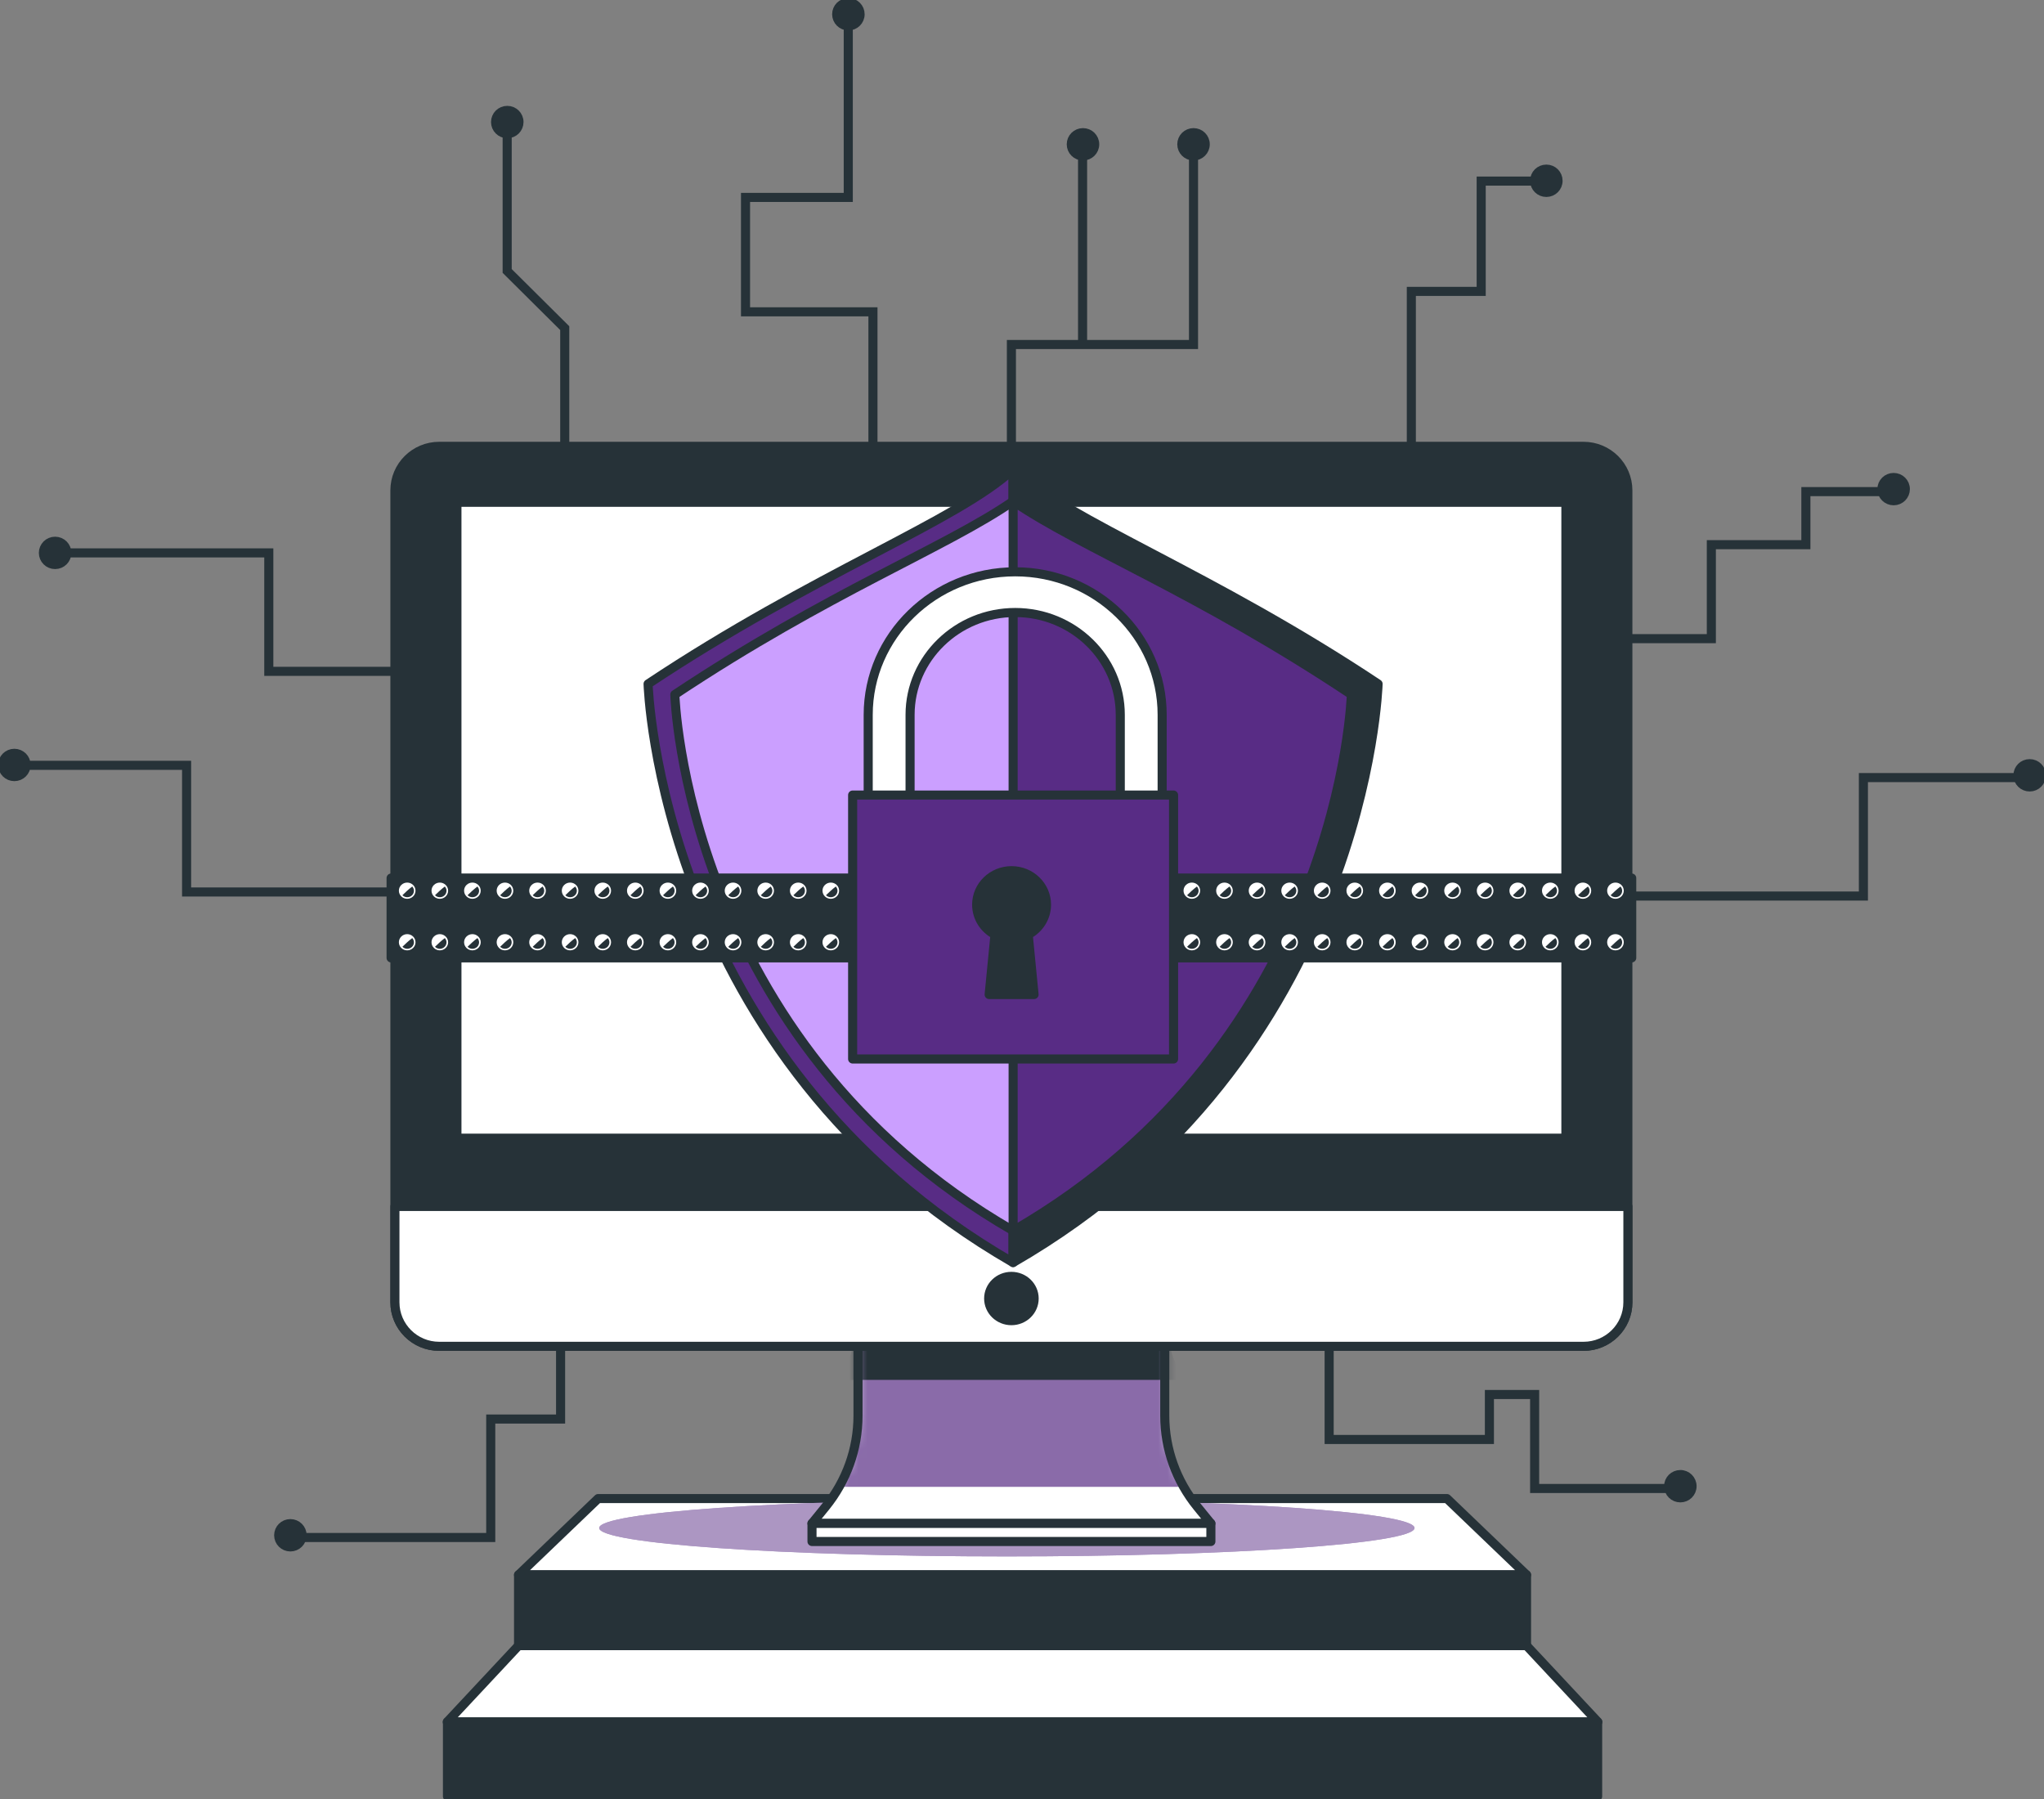 <svg width="225" height="198" viewBox="0 0 225 198" fill="none" xmlns="http://www.w3.org/2000/svg">
<rect x="0" y="0" width="225" height="198" fill="#808080" stroke="none"/>
<g clip-path="url(#clip0_1_111034)">
<path d="M168.037 173.332H57.082L65.842 164.934H159.277L168.037 173.332Z" fill="white" stroke="#263238" stroke-miterlimit="10" stroke-linecap="round" stroke-linejoin="round"/>
<path d="M155.708 168.172C155.708 169.9 135.616 171.301 110.833 171.301C86.049 171.301 65.957 169.9 65.957 168.172C65.957 166.445 86.049 165.043 110.833 165.043C135.616 165.043 155.708 166.445 155.708 168.172Z" fill="#582C85"/>
<path opacity="0.5" d="M155.708 168.172C155.708 169.9 135.616 171.301 110.833 171.301C86.049 171.301 65.957 169.9 65.957 168.172C65.957 166.445 86.049 165.043 110.833 165.043C135.616 165.043 155.708 166.445 155.708 168.172Z" fill="white"/>
<path d="M168.037 173.332H57.082V181.118H168.037V173.332Z" fill="#263238" stroke="#263238" stroke-miterlimit="10" stroke-linecap="round" stroke-linejoin="round"/>
<path d="M175.888 189.516H49.232L57.083 181.118H168.038L175.888 189.516Z" fill="white" stroke="#263238" stroke-miterlimit="10" stroke-linecap="round" stroke-linejoin="round"/>
<path d="M175.865 189.516H49.256V197.708H175.865V189.516Z" fill="#263238" stroke="#263238" stroke-miterlimit="10" stroke-linecap="round" stroke-linejoin="round"/>
<path d="M111.334 90.279V37.917H131.38V15.881" stroke="#263238" stroke-miterlimit="10"/>
<path d="M119.168 37.671V15.881" stroke="#263238" stroke-miterlimit="10"/>
<path d="M112.83 98.62H205.12V85.582H222.766" stroke="#263238" stroke-miterlimit="10"/>
<path d="M108.306 98.173H20.54V84.232H1.541" stroke="#263238" stroke-miterlimit="10"/>
<path d="M93.376 1.945V21.728H82.066V34.319H96.093V76.589" stroke="#263238" stroke-miterlimit="10"/>
<path d="M155.357 60.4V32.071H163.047V19.931H169.384" stroke="#263238" stroke-miterlimit="10"/>
<path d="M62.165 57.699V36.115L55.828 29.822V14.085" stroke="#263238" stroke-miterlimit="10"/>
<path d="M172.549 70.291H188.382V59.948H198.788V54.107H207.836" stroke="#263238" stroke-miterlimit="10"/>
<path d="M46.326 73.889H29.589V60.852H6.066" stroke="#263238" stroke-miterlimit="10"/>
<path d="M61.709 144.488V156.181H54.02V169.219H31.85" stroke="#263238" stroke-miterlimit="10"/>
<path d="M146.311 146.285V158.43H163.951V153.481H168.93V163.824H184.314" stroke="#263238" stroke-miterlimit="10"/>
<path d="M132.67 15.881C132.67 16.59 132.095 17.163 131.381 17.163C130.667 17.163 130.092 16.59 130.092 15.881C130.092 15.172 130.667 14.6 131.381 14.6C132.095 14.6 132.67 15.172 132.67 15.881Z" fill="#263238" stroke="#263238" stroke-miterlimit="10" stroke-linecap="round" stroke-linejoin="round"/>
<path d="M120.502 15.881C120.502 16.59 119.927 17.163 119.213 17.163C118.499 17.163 117.924 16.59 117.924 15.881C117.924 15.172 118.499 14.6 119.213 14.6C119.927 14.6 120.502 15.172 120.502 15.881Z" fill="#263238" stroke="#263238" stroke-miterlimit="10" stroke-linecap="round" stroke-linejoin="round"/>
<path d="M94.678 1.568C94.678 2.277 94.103 2.849 93.389 2.849C92.675 2.849 92.1 2.277 92.1 1.568C92.1 0.858 92.675 0.286 93.389 0.286C94.103 0.286 94.678 0.858 94.678 1.568Z" fill="#263238" stroke="#263238" stroke-miterlimit="10" stroke-linecap="round" stroke-linejoin="round"/>
<path d="M57.129 13.432C57.129 14.142 56.554 14.714 55.84 14.714C55.126 14.714 54.551 14.142 54.551 13.432C54.551 12.723 55.126 12.151 55.84 12.151C56.554 12.151 57.129 12.723 57.129 13.432Z" fill="#263238" stroke="#263238" stroke-miterlimit="10" stroke-linecap="round" stroke-linejoin="round"/>
<path d="M7.356 60.851C7.356 61.561 6.78 62.133 6.067 62.133C5.353 62.133 4.777 61.561 4.777 60.851C4.777 60.142 5.353 59.57 6.067 59.57C6.78 59.57 7.356 60.142 7.356 60.851Z" fill="#263238" stroke="#263238" stroke-miterlimit="10" stroke-linecap="round" stroke-linejoin="round"/>
<path d="M2.871 84.192C2.871 84.901 2.296 85.474 1.582 85.474C0.869 85.474 0.293 84.901 0.293 84.192C0.293 83.483 0.869 82.911 1.582 82.911C2.296 82.911 2.871 83.483 2.871 84.192Z" fill="#263238" stroke="#263238" stroke-miterlimit="10" stroke-linecap="round" stroke-linejoin="round"/>
<path d="M33.254 168.973C33.254 169.683 32.679 170.255 31.965 170.255C31.251 170.255 30.676 169.683 30.676 168.973C30.676 168.264 31.251 167.692 31.965 167.692C32.679 167.692 33.254 168.27 33.254 168.973Z" fill="#263238" stroke="#263238" stroke-miterlimit="10" stroke-linecap="round" stroke-linejoin="round"/>
<path d="M186.258 163.573C186.258 164.282 185.683 164.854 184.969 164.854C184.255 164.854 183.68 164.282 183.68 163.573C183.68 162.864 184.255 162.292 184.969 162.292C185.677 162.286 186.258 162.864 186.258 163.573Z" fill="#263238" stroke="#263238" stroke-miterlimit="10" stroke-linecap="round" stroke-linejoin="round"/>
<path d="M224.711 85.33C224.711 86.04 224.136 86.612 223.422 86.612C222.708 86.612 222.133 86.04 222.133 85.33C222.133 84.621 222.708 84.049 223.422 84.049C224.136 84.049 224.711 84.621 224.711 85.33Z" fill="#263238" stroke="#263238" stroke-miterlimit="10" stroke-linecap="round" stroke-linejoin="round"/>
<path d="M209.737 53.832C209.737 54.542 209.161 55.114 208.447 55.114C207.734 55.114 207.158 54.542 207.158 53.832C207.158 53.123 207.734 52.551 208.447 52.551C209.161 52.551 209.737 53.123 209.737 53.832Z" fill="#263238" stroke="#263238" stroke-miterlimit="10" stroke-linecap="round" stroke-linejoin="round"/>
<path d="M171.508 19.897C171.508 20.606 170.933 21.178 170.219 21.178C169.505 21.178 168.93 20.606 168.93 19.897C168.93 19.187 169.505 18.615 170.219 18.615C170.933 18.61 171.508 19.187 171.508 19.897Z" fill="#263238" stroke="#263238" stroke-miterlimit="10" stroke-linecap="round" stroke-linejoin="round"/>
<path d="M128.215 155.821V144.666H94.448V155.821C94.448 159.46 93.181 162.995 90.862 165.85L89.383 167.669H133.286L131.807 165.85C129.481 162.995 128.215 159.46 128.215 155.821Z" fill="white"/>
<mask id="mask0_1_111034" style="mask-type:luminance" maskUnits="userSpaceOnUse" x="89" y="144" width="45" height="24">
<path d="M128.215 155.821V144.666H94.448V155.821C94.448 159.46 93.181 162.995 90.862 165.85L89.383 167.669H133.286L131.807 165.85C129.481 162.995 128.215 159.46 128.215 155.821Z" fill="white"/>
</mask>
<g mask="url(#mask0_1_111034)">
<path d="M92.375 163.636H130.292C128.94 161.256 128.22 158.567 128.22 155.821V153.83V144.66H94.447V153.83V155.821C94.447 158.567 93.728 161.256 92.375 163.636Z" fill="#582C85"/>
</g>
<mask id="mask1_1_111034" style="mask-type:luminance" maskUnits="userSpaceOnUse" x="89" y="144" width="45" height="24">
<path d="M128.215 155.821V144.666H94.448V155.821C94.448 159.46 93.181 162.995 90.862 165.85L89.383 167.669H133.286L131.807 165.85C129.481 162.995 128.215 159.46 128.215 155.821Z" fill="white"/>
</mask>
<g mask="url(#mask1_1_111034)">
<path opacity="0.3" d="M92.375 163.636H130.292C128.94 161.256 128.22 158.567 128.22 155.821V153.83V144.66H94.447V153.83V155.821C94.447 158.567 93.728 161.256 92.375 163.636Z" fill="white"/>
</g>
<mask id="mask2_1_111034" style="mask-type:luminance" maskUnits="userSpaceOnUse" x="89" y="144" width="45" height="24">
<path d="M128.215 155.821V144.666H94.448V155.821C94.448 159.46 93.181 162.995 90.862 165.85L89.383 167.669H133.286L131.807 165.85C129.481 162.995 128.215 159.46 128.215 155.821Z" fill="white"/>
</mask>
<g mask="url(#mask2_1_111034)">
<path d="M92.375 151.874H130.292C128.94 149.494 128.22 146.806 128.22 144.06V142.069V132.898H94.447V142.069V144.06C94.447 146.806 93.728 149.494 92.375 151.874Z" fill="#263238"/>
</g>
<path d="M128.215 155.821V144.666H94.448V155.821C94.448 159.46 93.181 162.995 90.862 165.85L89.383 167.669H133.286L131.807 165.85C129.481 162.995 128.215 159.46 128.215 155.821Z" stroke="#263238" stroke-miterlimit="10" stroke-linecap="round" stroke-linejoin="round"/>
<path d="M174.311 148.178H48.351C45.652 148.178 43.471 146.004 43.471 143.327V53.975C43.471 51.292 45.658 49.124 48.351 49.124H174.311C177.01 49.124 179.191 51.298 179.191 53.975V143.327C179.197 146.01 177.01 148.178 174.311 148.178Z" fill="#263238" stroke="#263238" stroke-miterlimit="10" stroke-linecap="round" stroke-linejoin="round"/>
<path d="M174.311 148.178H48.351C45.652 148.178 43.471 146.004 43.471 143.327V132.784H179.197V143.327C179.197 146.01 177.01 148.178 174.311 148.178Z" fill="white" stroke="#263238" stroke-miterlimit="10" stroke-linecap="round" stroke-linejoin="round"/>
<path d="M172.371 55.285H50.297V125.267H172.371V55.285Z" fill="white" stroke="#263238" stroke-miterlimit="10" stroke-linecap="round" stroke-linejoin="round"/>
<path d="M113.837 142.916C113.837 141.571 112.715 140.479 111.334 140.479C109.952 140.479 108.83 141.571 108.83 142.916C108.83 144.26 109.952 145.353 111.334 145.353C112.715 145.353 113.837 144.266 113.837 142.916Z" fill="#263238" stroke="#263238" stroke-miterlimit="10" stroke-linecap="round" stroke-linejoin="round"/>
<path d="M133.292 167.669H89.383V169.66H133.292V167.669Z" fill="white" stroke="#263238" stroke-miterlimit="10" stroke-linecap="round" stroke-linejoin="round"/>
<path d="M111.519 51.658C105.378 57.35 89.66 63.088 71.34 75.273C71.34 75.273 72.485 116.445 111.519 138.956V51.658Z" fill="#582C85" stroke="#263238" stroke-miterlimit="10" stroke-linecap="round" stroke-linejoin="round"/>
<path d="M111.518 51.658C117.659 57.35 133.377 63.088 151.697 75.273C151.697 75.273 150.551 116.445 111.518 138.956V51.658Z" fill="#263238" stroke="#263238" stroke-miterlimit="10" stroke-linecap="round" stroke-linejoin="round"/>
<path d="M111.518 55.165C104.104 60.279 91.264 65.153 74.285 76.44C74.285 76.44 75.344 114.598 111.518 135.45C147.691 114.592 148.75 76.44 148.75 76.44C131.771 65.148 118.988 60.279 111.518 55.165Z" fill="#CB9FFF" stroke="#263238" stroke-miterlimit="10" stroke-linecap="round" stroke-linejoin="round"/>
<path d="M148.756 76.44C131.777 65.148 118.988 60.279 111.523 55.165V135.45C147.691 114.598 148.756 76.44 148.756 76.44Z" fill="#582C85" stroke="#263238" stroke-miterlimit="10" stroke-linecap="round" stroke-linejoin="round"/>
<path d="M179.617 96.64H43.051V105.427H179.617V96.64Z" fill="#263238" stroke="#263238" stroke-miterlimit="10" stroke-linecap="round" stroke-linejoin="round"/>
<path d="M45.739 98.03C45.739 98.522 45.33 98.923 44.823 98.923C44.317 98.923 43.908 98.522 43.908 98.03C43.908 97.538 44.317 97.138 44.823 97.138C45.33 97.138 45.739 97.538 45.739 98.03Z" fill="white"/>
<path d="M44.299 98.528C44.431 98.665 44.621 98.751 44.828 98.751C45.237 98.751 45.565 98.43 45.565 98.036C45.565 97.858 45.49 97.698 45.381 97.572C44.989 97.858 44.592 98.236 44.299 98.528Z" fill="#263238"/>
<path d="M49.33 98.03C49.33 98.522 48.922 98.923 48.415 98.923C47.909 98.923 47.5 98.522 47.5 98.03C47.5 97.538 47.909 97.138 48.415 97.138C48.916 97.138 49.33 97.538 49.33 98.03Z" fill="white"/>
<path d="M47.885 98.528C48.017 98.665 48.207 98.751 48.414 98.751C48.823 98.751 49.151 98.43 49.151 98.036C49.151 97.858 49.076 97.698 48.967 97.572C48.581 97.858 48.178 98.236 47.885 98.528Z" fill="#263238"/>
<path d="M52.916 98.03C52.916 98.522 52.508 98.923 52.001 98.923C51.495 98.923 51.086 98.522 51.086 98.03C51.086 97.538 51.495 97.138 52.001 97.138C52.502 97.138 52.916 97.538 52.916 98.03Z" fill="white"/>
<path d="M51.471 98.528C51.603 98.665 51.793 98.751 52 98.751C52.409 98.751 52.737 98.43 52.737 98.036C52.737 97.858 52.662 97.698 52.553 97.572C52.167 97.858 51.764 98.236 51.471 98.528Z" fill="#263238"/>
<path d="M56.502 98.03C56.502 98.522 56.093 98.923 55.587 98.923C55.081 98.923 54.672 98.522 54.672 98.03C54.672 97.538 55.081 97.138 55.587 97.138C56.093 97.138 56.502 97.538 56.502 98.03Z" fill="white"/>
<path d="M55.057 98.528C55.189 98.665 55.379 98.751 55.586 98.751C55.995 98.751 56.323 98.43 56.323 98.036C56.323 97.858 56.248 97.698 56.139 97.572C55.753 97.858 55.35 98.236 55.057 98.528Z" fill="#263238"/>
<path d="M60.086 98.03C60.086 98.522 59.678 98.923 59.171 98.923C58.664 98.923 58.256 98.522 58.256 98.03C58.256 97.538 58.664 97.138 59.171 97.138C59.678 97.138 60.086 97.538 60.086 98.03Z" fill="white"/>
<path d="M58.641 98.528C58.773 98.665 58.963 98.751 59.17 98.751C59.579 98.751 59.907 98.43 59.907 98.036C59.907 97.858 59.832 97.698 59.723 97.572C59.337 97.858 58.94 98.236 58.641 98.528Z" fill="#263238"/>
<path d="M63.672 98.03C63.672 98.522 63.263 98.923 62.757 98.923C62.25 98.923 61.842 98.522 61.842 98.03C61.842 97.538 62.25 97.138 62.757 97.138C63.263 97.138 63.672 97.538 63.672 98.03Z" fill="white"/>
<path d="M62.232 98.528C62.365 98.665 62.555 98.751 62.762 98.751C63.171 98.751 63.499 98.43 63.499 98.036C63.499 97.858 63.424 97.698 63.315 97.572C62.923 97.858 62.526 98.236 62.232 98.528Z" fill="#263238"/>
<path d="M67.264 98.03C67.264 98.522 66.855 98.923 66.349 98.923C65.842 98.923 65.434 98.522 65.434 98.03C65.434 97.538 65.842 97.138 66.349 97.138C66.849 97.138 67.264 97.538 67.264 98.03Z" fill="white"/>
<path d="M65.818 98.528C65.951 98.665 66.141 98.751 66.348 98.751C66.757 98.751 67.085 98.43 67.085 98.036C67.085 97.858 67.01 97.698 66.9 97.572C66.515 97.858 66.112 98.236 65.818 98.528Z" fill="#263238"/>
<path d="M70.85 98.03C70.85 98.522 70.441 98.923 69.935 98.923C69.428 98.923 69.019 98.522 69.019 98.03C69.019 97.538 69.428 97.138 69.935 97.138C70.441 97.138 70.85 97.538 70.85 98.03Z" fill="white"/>
<path d="M69.404 98.528C69.537 98.665 69.727 98.751 69.934 98.751C70.342 98.751 70.671 98.43 70.671 98.036C70.671 97.858 70.596 97.698 70.486 97.572C70.101 97.858 69.698 98.236 69.404 98.528Z" fill="#263238"/>
<path d="M74.436 98.03C74.436 98.522 74.027 98.923 73.521 98.923C73.014 98.923 72.606 98.522 72.606 98.03C72.606 97.538 73.014 97.138 73.521 97.138C74.027 97.138 74.436 97.538 74.436 98.03Z" fill="white"/>
<path d="M72.99 98.528C73.123 98.665 73.312 98.751 73.52 98.751C73.928 98.751 74.256 98.43 74.256 98.036C74.256 97.858 74.182 97.698 74.072 97.572C73.687 97.858 73.29 98.236 72.99 98.528Z" fill="#263238"/>
<path d="M78.022 98.03C78.022 98.522 77.613 98.923 77.106 98.923C76.6 98.923 76.191 98.522 76.191 98.03C76.191 97.538 76.6 97.138 77.106 97.138C77.613 97.138 78.022 97.538 78.022 98.03Z" fill="white"/>
<path d="M76.576 98.528C76.709 98.665 76.898 98.751 77.106 98.751C77.514 98.751 77.842 98.43 77.842 98.036C77.842 97.858 77.768 97.698 77.658 97.572C77.273 97.858 76.876 98.236 76.576 98.528Z" fill="#263238"/>
<path d="M81.608 98.03C81.608 98.522 81.199 98.923 80.692 98.923C80.186 98.923 79.777 98.522 79.777 98.03C79.777 97.538 80.186 97.138 80.692 97.138C81.199 97.138 81.608 97.538 81.608 98.03Z" fill="white"/>
<path d="M80.168 98.528C80.3 98.665 80.49 98.751 80.698 98.751C81.106 98.751 81.434 98.43 81.434 98.036C81.434 97.858 81.359 97.698 81.25 97.572C80.864 97.858 80.462 98.236 80.168 98.528Z" fill="#263238"/>
<path d="M85.197 98.03C85.197 98.522 84.789 98.923 84.282 98.923C83.776 98.923 83.367 98.522 83.367 98.03C83.367 97.538 83.776 97.138 84.282 97.138C84.789 97.138 85.197 97.538 85.197 98.03Z" fill="white"/>
<path d="M83.752 98.528C83.884 98.665 84.074 98.751 84.281 98.751C84.69 98.751 85.018 98.43 85.018 98.036C85.018 97.858 84.943 97.698 84.834 97.572C84.448 97.858 84.046 98.236 83.752 98.528Z" fill="#263238"/>
<path d="M88.783 98.03C88.783 98.522 88.375 98.923 87.868 98.923C87.362 98.923 86.953 98.522 86.953 98.03C86.953 97.538 87.362 97.138 87.868 97.138C88.375 97.138 88.783 97.538 88.783 98.03Z" fill="white"/>
<path d="M87.338 98.528C87.47 98.665 87.66 98.751 87.867 98.751C88.276 98.751 88.604 98.43 88.604 98.036C88.604 97.858 88.529 97.698 88.42 97.572C88.034 97.858 87.631 98.236 87.338 98.528Z" fill="#263238"/>
<path d="M92.369 98.03C92.369 98.522 91.961 98.923 91.454 98.923C90.948 98.923 90.539 98.522 90.539 98.03C90.539 97.538 90.948 97.138 91.454 97.138C91.961 97.138 92.369 97.538 92.369 98.03Z" fill="white"/>
<path d="M90.924 98.528C91.056 98.665 91.246 98.751 91.453 98.751C91.862 98.751 92.19 98.43 92.19 98.036C92.19 97.858 92.115 97.698 92.006 97.572C91.62 97.858 91.223 98.236 90.924 98.528Z" fill="#263238"/>
<path d="M45.739 103.705C45.739 104.197 45.33 104.597 44.823 104.597C44.317 104.597 43.908 104.197 43.908 103.705C43.908 103.213 44.317 102.812 44.823 102.812C45.33 102.812 45.739 103.213 45.739 103.705Z" fill="white"/>
<path d="M44.299 104.202C44.431 104.34 44.621 104.426 44.828 104.426C45.237 104.426 45.565 104.105 45.565 103.71C45.565 103.533 45.49 103.373 45.381 103.247C44.989 103.533 44.592 103.911 44.299 104.202Z" fill="#263238"/>
<path d="M49.33 103.705C49.33 104.197 48.922 104.597 48.415 104.597C47.909 104.597 47.5 104.197 47.5 103.705C47.5 103.213 47.909 102.812 48.415 102.812C48.916 102.812 49.33 103.213 49.33 103.705Z" fill="white"/>
<path d="M47.885 104.202C48.017 104.34 48.207 104.426 48.414 104.426C48.823 104.426 49.151 104.105 49.151 103.71C49.151 103.533 49.076 103.373 48.967 103.247C48.581 103.533 48.178 103.911 47.885 104.202Z" fill="#263238"/>
<path d="M52.916 103.705C52.916 104.197 52.508 104.597 52.001 104.597C51.495 104.597 51.086 104.197 51.086 103.705C51.086 103.213 51.495 102.812 52.001 102.812C52.502 102.812 52.916 103.213 52.916 103.705Z" fill="white"/>
<path d="M51.471 104.202C51.603 104.34 51.793 104.426 52 104.426C52.409 104.426 52.737 104.105 52.737 103.71C52.737 103.533 52.662 103.373 52.553 103.247C52.167 103.533 51.764 103.911 51.471 104.202Z" fill="#263238"/>
<path d="M56.502 103.705C56.502 104.197 56.093 104.597 55.587 104.597C55.081 104.597 54.672 104.197 54.672 103.705C54.672 103.213 55.081 102.812 55.587 102.812C56.093 102.812 56.502 103.213 56.502 103.705Z" fill="white"/>
<path d="M55.057 104.202C55.189 104.34 55.379 104.426 55.586 104.426C55.995 104.426 56.323 104.105 56.323 103.71C56.323 103.533 56.248 103.373 56.139 103.247C55.753 103.533 55.35 103.911 55.057 104.202Z" fill="#263238"/>
<path d="M60.086 103.705C60.086 104.197 59.678 104.597 59.171 104.597C58.664 104.597 58.256 104.197 58.256 103.705C58.256 103.213 58.664 102.812 59.171 102.812C59.678 102.812 60.086 103.213 60.086 103.705Z" fill="white"/>
<path d="M58.641 104.202C58.773 104.34 58.963 104.426 59.17 104.426C59.579 104.426 59.907 104.105 59.907 103.71C59.907 103.533 59.832 103.373 59.723 103.247C59.337 103.533 58.94 103.911 58.641 104.202Z" fill="#263238"/>
<path d="M63.672 103.705C63.672 104.197 63.263 104.597 62.757 104.597C62.25 104.597 61.842 104.197 61.842 103.705C61.842 103.213 62.25 102.812 62.757 102.812C63.263 102.812 63.672 103.213 63.672 103.705Z" fill="white"/>
<path d="M62.232 104.202C62.365 104.34 62.555 104.426 62.762 104.426C63.171 104.426 63.499 104.105 63.499 103.71C63.499 103.533 63.424 103.373 63.315 103.247C62.923 103.533 62.526 103.911 62.232 104.202Z" fill="#263238"/>
<path d="M67.264 103.705C67.264 104.197 66.855 104.597 66.349 104.597C65.842 104.597 65.434 104.197 65.434 103.705C65.434 103.213 65.842 102.812 66.349 102.812C66.849 102.812 67.264 103.213 67.264 103.705Z" fill="white"/>
<path d="M65.818 104.202C65.951 104.34 66.141 104.426 66.348 104.426C66.757 104.426 67.085 104.105 67.085 103.71C67.085 103.533 67.01 103.373 66.9 103.247C66.515 103.533 66.112 103.911 65.818 104.202Z" fill="#263238"/>
<path d="M70.85 103.705C70.85 104.197 70.441 104.597 69.935 104.597C69.428 104.597 69.019 104.197 69.019 103.705C69.019 103.213 69.428 102.812 69.935 102.812C70.441 102.812 70.85 103.213 70.85 103.705Z" fill="white"/>
<path d="M69.404 104.202C69.537 104.34 69.727 104.426 69.934 104.426C70.342 104.426 70.671 104.105 70.671 103.71C70.671 103.533 70.596 103.373 70.486 103.247C70.101 103.533 69.698 103.911 69.404 104.202Z" fill="#263238"/>
<path d="M74.436 103.705C74.436 104.197 74.027 104.597 73.521 104.597C73.014 104.597 72.606 104.197 72.606 103.705C72.606 103.213 73.014 102.812 73.521 102.812C74.027 102.812 74.436 103.213 74.436 103.705Z" fill="white"/>
<path d="M72.99 104.202C73.123 104.34 73.312 104.426 73.52 104.426C73.928 104.426 74.256 104.105 74.256 103.71C74.256 103.533 74.182 103.373 74.072 103.247C73.687 103.533 73.29 103.911 72.99 104.202Z" fill="#263238"/>
<path d="M78.022 103.705C78.022 104.197 77.613 104.597 77.106 104.597C76.6 104.597 76.191 104.197 76.191 103.705C76.191 103.213 76.6 102.812 77.106 102.812C77.613 102.812 78.022 103.213 78.022 103.705Z" fill="white"/>
<path d="M76.576 104.202C76.709 104.34 76.898 104.426 77.106 104.426C77.514 104.426 77.842 104.105 77.842 103.71C77.842 103.533 77.768 103.373 77.658 103.247C77.273 103.533 76.876 103.911 76.576 104.202Z" fill="#263238"/>
<path d="M81.608 103.705C81.608 104.197 81.199 104.597 80.692 104.597C80.186 104.597 79.777 104.197 79.777 103.705C79.777 103.213 80.186 102.812 80.692 102.812C81.199 102.812 81.608 103.213 81.608 103.705Z" fill="white"/>
<path d="M80.168 104.202C80.3 104.34 80.49 104.426 80.698 104.426C81.106 104.426 81.434 104.105 81.434 103.71C81.434 103.533 81.359 103.373 81.25 103.247C80.864 103.533 80.462 103.911 80.168 104.202Z" fill="#263238"/>
<path d="M85.197 103.705C85.197 104.197 84.789 104.597 84.282 104.597C83.776 104.597 83.367 104.197 83.367 103.705C83.367 103.213 83.776 102.812 84.282 102.812C84.789 102.812 85.197 103.213 85.197 103.705Z" fill="white"/>
<path d="M83.752 104.202C83.884 104.34 84.074 104.426 84.281 104.426C84.69 104.426 85.018 104.105 85.018 103.71C85.018 103.533 84.943 103.373 84.834 103.247C84.448 103.533 84.046 103.911 83.752 104.202Z" fill="#263238"/>
<path d="M88.783 103.705C88.783 104.197 88.375 104.597 87.868 104.597C87.362 104.597 86.953 104.197 86.953 103.705C86.953 103.213 87.362 102.812 87.868 102.812C88.375 102.812 88.783 103.213 88.783 103.705Z" fill="white"/>
<path d="M87.338 104.202C87.47 104.34 87.66 104.426 87.867 104.426C88.276 104.426 88.604 104.105 88.604 103.71C88.604 103.533 88.529 103.373 88.42 103.247C88.034 103.533 87.631 103.911 87.338 104.202Z" fill="#263238"/>
<path d="M92.369 103.705C92.369 104.197 91.961 104.597 91.454 104.597C90.948 104.597 90.539 104.197 90.539 103.705C90.539 103.213 90.948 102.812 91.454 102.812C91.961 102.812 92.369 103.213 92.369 103.705Z" fill="white"/>
<path d="M90.924 104.202C91.056 104.34 91.246 104.426 91.453 104.426C91.862 104.426 92.19 104.105 92.19 103.71C92.19 103.533 92.115 103.373 92.006 103.247C91.62 103.533 91.223 103.911 90.924 104.202Z" fill="#263238"/>
<path d="M132.111 98.03C132.111 98.522 131.703 98.923 131.196 98.923C130.69 98.923 130.281 98.522 130.281 98.03C130.281 97.538 130.69 97.138 131.196 97.138C131.703 97.138 132.111 97.538 132.111 98.03Z" fill="white"/>
<path d="M130.672 98.528C130.804 98.665 130.994 98.751 131.201 98.751C131.61 98.751 131.938 98.43 131.938 98.036C131.938 97.858 131.863 97.698 131.754 97.572C131.368 97.858 130.965 98.236 130.672 98.528Z" fill="#263238"/>
<path d="M135.703 98.03C135.703 98.522 135.295 98.923 134.788 98.923C134.282 98.923 133.873 98.522 133.873 98.03C133.873 97.538 134.282 97.138 134.788 97.138C135.295 97.138 135.703 97.538 135.703 98.03Z" fill="white"/>
<path d="M134.258 98.528C134.39 98.665 134.58 98.751 134.787 98.751C135.196 98.751 135.524 98.43 135.524 98.036C135.524 97.858 135.449 97.698 135.34 97.572C134.954 97.858 134.551 98.236 134.258 98.528Z" fill="#263238"/>
<path d="M139.289 98.03C139.289 98.522 138.881 98.923 138.374 98.923C137.868 98.923 137.459 98.522 137.459 98.03C137.459 97.538 137.868 97.138 138.374 97.138C138.881 97.138 139.289 97.538 139.289 98.03Z" fill="white"/>
<path d="M137.844 98.528C137.976 98.665 138.166 98.751 138.373 98.751C138.782 98.751 139.11 98.43 139.11 98.036C139.11 97.858 139.035 97.698 138.926 97.572C138.54 97.858 138.137 98.236 137.844 98.528Z" fill="#263238"/>
<path d="M142.875 98.03C142.875 98.522 142.467 98.923 141.96 98.923C141.454 98.923 141.045 98.522 141.045 98.03C141.045 97.538 141.454 97.138 141.96 97.138C142.467 97.138 142.875 97.538 142.875 98.03Z" fill="white"/>
<path d="M141.43 98.528C141.562 98.665 141.752 98.751 141.959 98.751C142.368 98.751 142.696 98.43 142.696 98.036C142.696 97.858 142.621 97.698 142.512 97.572C142.126 97.858 141.729 98.236 141.43 98.528Z" fill="#263238"/>
<path d="M146.459 98.03C146.459 98.522 146.051 98.923 145.544 98.923C145.038 98.923 144.629 98.522 144.629 98.03C144.629 97.538 145.038 97.138 145.544 97.138C146.051 97.138 146.459 97.538 146.459 98.03Z" fill="white"/>
<path d="M145.014 98.528C145.146 98.665 145.336 98.751 145.543 98.751C145.952 98.751 146.28 98.43 146.28 98.036C146.28 97.858 146.205 97.698 146.096 97.572C145.71 97.858 145.313 98.236 145.014 98.528Z" fill="#263238"/>
<path d="M150.045 98.03C150.045 98.522 149.636 98.923 149.13 98.923C148.623 98.923 148.215 98.522 148.215 98.03C148.215 97.538 148.623 97.138 149.13 97.138C149.636 97.138 150.045 97.538 150.045 98.03Z" fill="white"/>
<path d="M148.605 98.528C148.738 98.665 148.928 98.751 149.135 98.751C149.544 98.751 149.872 98.43 149.872 98.036C149.872 97.858 149.797 97.698 149.687 97.572C149.302 97.858 148.899 98.236 148.605 98.528Z" fill="#263238"/>
<path d="M153.637 98.03C153.637 98.522 153.228 98.923 152.722 98.923C152.215 98.923 151.807 98.522 151.807 98.03C151.807 97.538 152.215 97.138 152.722 97.138C153.228 97.138 153.637 97.538 153.637 98.03Z" fill="white"/>
<path d="M152.191 98.528C152.324 98.665 152.514 98.751 152.721 98.751C153.13 98.751 153.458 98.43 153.458 98.036C153.458 97.858 153.383 97.698 153.273 97.572C152.888 97.858 152.485 98.236 152.191 98.528Z" fill="#263238"/>
<path d="M157.223 98.03C157.223 98.522 156.814 98.923 156.308 98.923C155.801 98.923 155.393 98.522 155.393 98.03C155.393 97.538 155.801 97.138 156.308 97.138C156.814 97.138 157.223 97.538 157.223 98.03Z" fill="white"/>
<path d="M155.777 98.528C155.91 98.665 156.1 98.751 156.307 98.751C156.715 98.751 157.044 98.43 157.044 98.036C157.044 97.858 156.969 97.698 156.859 97.572C156.474 97.858 156.071 98.236 155.777 98.528Z" fill="#263238"/>
<path d="M160.809 98.03C160.809 98.522 160.4 98.923 159.894 98.923C159.387 98.923 158.979 98.522 158.979 98.03C158.979 97.538 159.387 97.138 159.894 97.138C160.4 97.138 160.809 97.538 160.809 98.03Z" fill="white"/>
<path d="M159.363 98.528C159.496 98.665 159.686 98.751 159.893 98.751C160.301 98.751 160.629 98.43 160.629 98.036C160.629 97.858 160.555 97.698 160.445 97.572C160.06 97.858 159.663 98.236 159.363 98.528Z" fill="#263238"/>
<path d="M164.395 98.03C164.395 98.522 163.986 98.923 163.48 98.923C162.973 98.923 162.564 98.522 162.564 98.03C162.564 97.538 162.973 97.138 163.48 97.138C163.986 97.138 164.395 97.538 164.395 98.03Z" fill="white"/>
<path d="M162.955 98.528C163.087 98.665 163.277 98.751 163.485 98.751C163.893 98.751 164.221 98.43 164.221 98.036C164.221 97.858 164.146 97.698 164.037 97.572C163.646 97.858 163.249 98.236 162.955 98.528Z" fill="#263238"/>
<path d="M167.986 98.03C167.986 98.522 167.578 98.923 167.071 98.923C166.565 98.923 166.156 98.522 166.156 98.03C166.156 97.538 166.565 97.138 167.071 97.138C167.578 97.138 167.986 97.538 167.986 98.03Z" fill="white"/>
<path d="M166.541 98.528C166.673 98.665 166.863 98.751 167.071 98.751C167.479 98.751 167.807 98.43 167.807 98.036C167.807 97.858 167.732 97.698 167.623 97.572C167.237 97.858 166.835 98.236 166.541 98.528Z" fill="#263238"/>
<path d="M171.57 98.03C171.57 98.522 171.162 98.923 170.655 98.923C170.149 98.923 169.74 98.522 169.74 98.03C169.74 97.538 170.149 97.138 170.655 97.138C171.162 97.138 171.57 97.538 171.57 98.03Z" fill="white"/>
<path d="M170.125 98.528C170.257 98.665 170.447 98.751 170.655 98.751C171.063 98.751 171.391 98.43 171.391 98.036C171.391 97.858 171.316 97.698 171.207 97.572C170.821 97.858 170.419 98.236 170.125 98.528Z" fill="#263238"/>
<path d="M175.156 98.03C175.156 98.522 174.748 98.923 174.241 98.923C173.735 98.923 173.326 98.522 173.326 98.03C173.326 97.538 173.735 97.138 174.241 97.138C174.748 97.138 175.156 97.538 175.156 98.03Z" fill="white"/>
<path d="M173.711 98.528C173.843 98.665 174.033 98.751 174.24 98.751C174.649 98.751 174.977 98.43 174.977 98.036C174.977 97.858 174.902 97.698 174.793 97.572C174.407 97.858 174.004 98.236 173.711 98.528Z" fill="#263238"/>
<path d="M178.742 98.03C178.742 98.522 178.334 98.923 177.827 98.923C177.321 98.923 176.912 98.522 176.912 98.03C176.912 97.538 177.321 97.138 177.827 97.138C178.334 97.138 178.742 97.538 178.742 98.03Z" fill="white"/>
<path d="M177.297 98.528C177.429 98.665 177.619 98.751 177.826 98.751C178.235 98.751 178.563 98.43 178.563 98.036C178.563 97.858 178.488 97.698 178.379 97.572C177.993 97.858 177.596 98.236 177.297 98.528Z" fill="#263238"/>
<path d="M132.111 103.705C132.111 104.197 131.703 104.597 131.196 104.597C130.69 104.597 130.281 104.197 130.281 103.705C130.281 103.213 130.69 102.812 131.196 102.812C131.703 102.812 132.111 103.213 132.111 103.705Z" fill="white"/>
<path d="M130.672 104.202C130.804 104.34 130.994 104.426 131.201 104.426C131.61 104.426 131.938 104.105 131.938 103.71C131.938 103.533 131.863 103.373 131.754 103.247C131.368 103.533 130.965 103.911 130.672 104.202Z" fill="#263238"/>
<path d="M135.703 103.705C135.703 104.197 135.295 104.597 134.788 104.597C134.282 104.597 133.873 104.197 133.873 103.705C133.873 103.213 134.282 102.812 134.788 102.812C135.295 102.812 135.703 103.213 135.703 103.705Z" fill="white"/>
<path d="M134.258 104.202C134.39 104.34 134.58 104.426 134.787 104.426C135.196 104.426 135.524 104.105 135.524 103.71C135.524 103.533 135.449 103.373 135.34 103.247C134.954 103.533 134.551 103.911 134.258 104.202Z" fill="#263238"/>
<path d="M139.289 103.705C139.289 104.197 138.881 104.597 138.374 104.597C137.868 104.597 137.459 104.197 137.459 103.705C137.459 103.213 137.868 102.812 138.374 102.812C138.881 102.812 139.289 103.213 139.289 103.705Z" fill="white"/>
<path d="M137.844 104.202C137.976 104.34 138.166 104.426 138.373 104.426C138.782 104.426 139.11 104.105 139.11 103.71C139.11 103.533 139.035 103.373 138.926 103.247C138.54 103.533 138.137 103.911 137.844 104.202Z" fill="#263238"/>
<path d="M142.875 103.705C142.875 104.197 142.467 104.597 141.96 104.597C141.454 104.597 141.045 104.197 141.045 103.705C141.045 103.213 141.454 102.812 141.96 102.812C142.467 102.812 142.875 103.213 142.875 103.705Z" fill="white"/>
<path d="M141.43 104.202C141.562 104.34 141.752 104.426 141.959 104.426C142.368 104.426 142.696 104.105 142.696 103.71C142.696 103.533 142.621 103.373 142.512 103.247C142.126 103.533 141.729 103.911 141.43 104.202Z" fill="#263238"/>
<path d="M146.459 103.705C146.459 104.197 146.051 104.597 145.544 104.597C145.038 104.597 144.629 104.197 144.629 103.705C144.629 103.213 145.038 102.812 145.544 102.812C146.051 102.812 146.459 103.213 146.459 103.705Z" fill="white"/>
<path d="M145.014 104.202C145.146 104.34 145.336 104.426 145.543 104.426C145.952 104.426 146.28 104.105 146.28 103.71C146.28 103.533 146.205 103.373 146.096 103.247C145.71 103.533 145.313 103.911 145.014 104.202Z" fill="#263238"/>
<path d="M150.045 103.705C150.045 104.197 149.636 104.597 149.13 104.597C148.623 104.597 148.215 104.197 148.215 103.705C148.215 103.213 148.623 102.812 149.13 102.812C149.636 102.812 150.045 103.213 150.045 103.705Z" fill="white"/>
<path d="M148.605 104.202C148.738 104.34 148.928 104.426 149.135 104.426C149.544 104.426 149.872 104.105 149.872 103.71C149.872 103.533 149.797 103.373 149.687 103.247C149.302 103.533 148.899 103.911 148.605 104.202Z" fill="#263238"/>
<path d="M153.637 103.705C153.637 104.197 153.228 104.597 152.722 104.597C152.215 104.597 151.807 104.197 151.807 103.705C151.807 103.213 152.215 102.812 152.722 102.812C153.228 102.812 153.637 103.213 153.637 103.705Z" fill="white"/>
<path d="M152.191 104.202C152.324 104.34 152.514 104.426 152.721 104.426C153.13 104.426 153.458 104.105 153.458 103.71C153.458 103.533 153.383 103.373 153.273 103.247C152.888 103.533 152.485 103.911 152.191 104.202Z" fill="#263238"/>
<path d="M157.223 103.705C157.223 104.197 156.814 104.597 156.308 104.597C155.801 104.597 155.393 104.197 155.393 103.705C155.393 103.213 155.801 102.812 156.308 102.812C156.814 102.812 157.223 103.213 157.223 103.705Z" fill="white"/>
<path d="M155.777 104.202C155.91 104.34 156.1 104.426 156.307 104.426C156.715 104.426 157.044 104.105 157.044 103.71C157.044 103.533 156.969 103.373 156.859 103.247C156.474 103.533 156.071 103.911 155.777 104.202Z" fill="#263238"/>
<path d="M160.809 103.705C160.809 104.197 160.4 104.597 159.894 104.597C159.387 104.597 158.979 104.197 158.979 103.705C158.979 103.213 159.387 102.812 159.894 102.812C160.4 102.812 160.809 103.213 160.809 103.705Z" fill="white"/>
<path d="M159.363 104.202C159.496 104.34 159.686 104.426 159.893 104.426C160.301 104.426 160.629 104.105 160.629 103.71C160.629 103.533 160.555 103.373 160.445 103.247C160.06 103.533 159.663 103.911 159.363 104.202Z" fill="#263238"/>
<path d="M164.395 103.705C164.395 104.197 163.986 104.597 163.48 104.597C162.973 104.597 162.564 104.197 162.564 103.705C162.564 103.213 162.973 102.812 163.48 102.812C163.986 102.812 164.395 103.213 164.395 103.705Z" fill="white"/>
<path d="M162.955 104.202C163.087 104.34 163.277 104.426 163.485 104.426C163.893 104.426 164.221 104.105 164.221 103.71C164.221 103.533 164.146 103.373 164.037 103.247C163.646 103.533 163.249 103.911 162.955 104.202Z" fill="#263238"/>
<path d="M167.986 103.705C167.986 104.197 167.578 104.597 167.071 104.597C166.565 104.597 166.156 104.197 166.156 103.705C166.156 103.213 166.565 102.812 167.071 102.812C167.578 102.812 167.986 103.213 167.986 103.705Z" fill="white"/>
<path d="M166.541 104.202C166.673 104.34 166.863 104.426 167.071 104.426C167.479 104.426 167.807 104.105 167.807 103.71C167.807 103.533 167.732 103.373 167.623 103.247C167.237 103.533 166.835 103.911 166.541 104.202Z" fill="#263238"/>
<path d="M171.57 103.705C171.57 104.197 171.162 104.597 170.655 104.597C170.149 104.597 169.74 104.197 169.74 103.705C169.74 103.213 170.149 102.812 170.655 102.812C171.162 102.812 171.57 103.213 171.57 103.705Z" fill="white"/>
<path d="M170.125 104.202C170.257 104.34 170.447 104.426 170.655 104.426C171.063 104.426 171.391 104.105 171.391 103.71C171.391 103.533 171.316 103.373 171.207 103.247C170.821 103.533 170.419 103.911 170.125 104.202Z" fill="#263238"/>
<path d="M175.156 103.705C175.156 104.197 174.748 104.597 174.241 104.597C173.735 104.597 173.326 104.197 173.326 103.705C173.326 103.213 173.735 102.812 174.241 102.812C174.748 102.812 175.156 103.213 175.156 103.705Z" fill="white"/>
<path d="M173.711 104.202C173.843 104.34 174.033 104.426 174.24 104.426C174.649 104.426 174.977 104.105 174.977 103.71C174.977 103.533 174.902 103.373 174.793 103.247C174.407 103.533 174.004 103.911 173.711 104.202Z" fill="#263238"/>
<path d="M178.742 103.705C178.742 104.197 178.334 104.597 177.827 104.597C177.321 104.597 176.912 104.197 176.912 103.705C176.912 103.213 177.321 102.812 177.827 102.812C178.334 102.812 178.742 103.213 178.742 103.705Z" fill="white"/>
<path d="M177.297 104.202C177.429 104.34 177.619 104.426 177.826 104.426C178.235 104.426 178.563 104.105 178.563 103.71C178.563 103.533 178.488 103.373 178.379 103.247C177.993 103.533 177.596 103.911 177.297 104.202Z" fill="#263238"/>
<path d="M125.626 93.637H97.878C96.606 93.637 95.57 92.63 95.57 91.394V78.677C95.57 69.993 102.828 62.934 111.749 62.934C120.67 62.934 127.928 69.999 127.928 78.677V91.394C127.934 92.63 126.898 93.637 125.626 93.637ZM100.18 89.146H123.318V78.671C123.318 72.464 118.126 67.413 111.749 67.413C105.372 67.413 100.18 72.464 100.18 78.671V89.146Z" fill="white" stroke="#263238" stroke-miterlimit="10" stroke-linecap="round" stroke-linejoin="round"/>
<path d="M129.183 87.504H93.856V116.554H129.183V87.504Z" fill="#582C85" stroke="#263238" stroke-miterlimit="10" stroke-linecap="round" stroke-linejoin="round"/>
<path d="M115.197 99.569C115.197 97.504 113.476 95.828 111.352 95.828C109.229 95.828 107.508 97.504 107.508 99.569C107.508 100.993 108.325 102.229 109.528 102.864L108.883 109.46H113.827L113.183 102.864C114.38 102.229 115.197 100.993 115.197 99.569Z" fill="#263238" stroke="#263238" stroke-miterlimit="10" stroke-linecap="round" stroke-linejoin="round"/>
</g>
<defs>
<clipPath id="clip0_1_111034">
<rect width="225" height="198" fill="white"/>
</clipPath>
</defs>
</svg>

